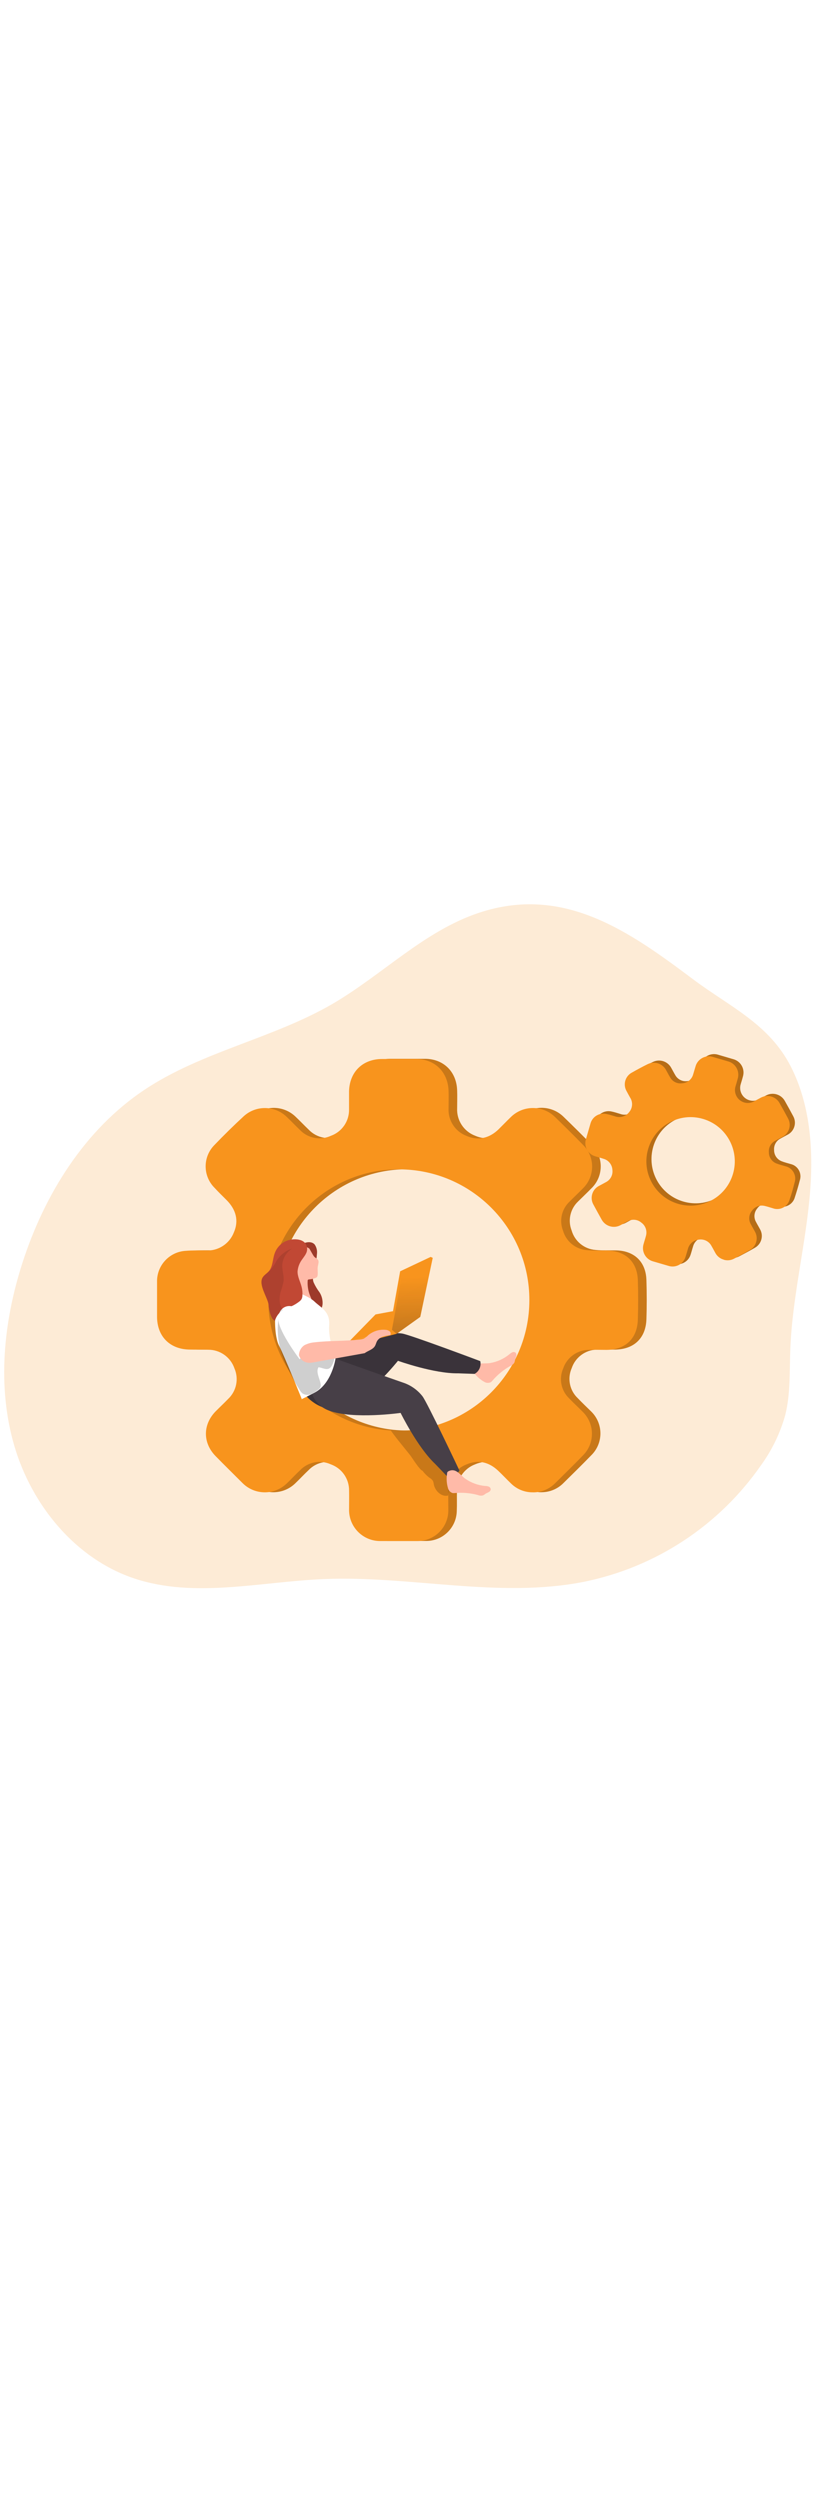 <svg id="_0485_settings_storage" xmlns="http://www.w3.org/2000/svg" xmlns:xlink="http://www.w3.org/1999/xlink" viewBox="0 0 500 500" data-imageid="settings-49" imageName="Settings" class="illustrations_image" style="width: 164px;"><defs><style>.cls-1_settings-49{opacity:.1;}.cls-1_settings-49,.cls-2_settings-49,.cls-3_settings-49,.cls-4_settings-49,.cls-5_settings-49,.cls-6_settings-49,.cls-7_settings-49,.cls-8_settings-49,.cls-9_settings-49,.cls-10_settings-49,.cls-11_settings-49{stroke-width:0px;}.cls-1_settings-49,.cls-3_settings-49,.cls-11_settings-49{isolation:isolate;}.cls-1_settings-49,.cls-10_settings-49,.cls-11_settings-49{fill:#020202;}.cls-2_settings-49{fill:url(#linear-gradient);}.cls-3_settings-49{opacity:.18;}.cls-3_settings-49,.cls-9_settings-49{fill:#68e1fd;}.cls-12_settings-49,.cls-11_settings-49{opacity:.19;}.cls-13_settings-49{opacity:.27;}.cls-4_settings-49{fill:url(#linear-gradient-2-settings-49);}.cls-5_settings-49{fill:#473f47;}.cls-6_settings-49{fill:#c14834;}.cls-7_settings-49{fill:#fff;}.cls-8_settings-49{fill:#ffbaa8;}</style><linearGradient id="linear-gradient-settings-49" x1="704.05" y1="3088.2" x2="693.74" y2="3054.34" gradientTransform="translate(-471 3367.76) scale(1 -1)" gradientUnits="userSpaceOnUse"><stop offset="0" stop-color="#231f20"/><stop offset=".13" stop-color="#231f20" stop-opacity=".69"/><stop offset=".25" stop-color="#231f20" stop-opacity=".32"/><stop offset="1" stop-color="#231f20" stop-opacity="0"/></linearGradient><linearGradient id="linear-gradient-2-settings-49" x1="724.84" y1="3040.58" x2="722.31" y2="3101.11" xlink:href="#linear-gradient-settings-49"/></defs><g id="background_settings-49"><path class="cls-3_settings-49 targetColor" d="M292.21,44.45c-33.33,11.13-58.82,37.77-89.22,55.49-36.41,21.12-79.63,29-114.67,52.29-36.62,24.34-61.16,63.84-74.65,105.68-11.57,35.98-15.54,75.33-4.93,111.52,10.61,36.19,37.31,68.87,73.17,80.84,36.86,12.29,76.88,2.01,115.7.4,53.08-2.23,106.86,11.98,158.97,1.64,43.82-8.9,82.51-34.36,108.03-71.07,6.65-9.16,11.63-19.42,14.71-30.31,3.35-13.11,2.64-26.86,3.17-40.38,1.24-32.95,9.88-65.24,12.23-98.14,1.8-24.93-.36-51.64-11.91-74.24-13.29-26.05-37.23-36.44-59.52-53.12-39.07-29.28-79.2-57.92-131.09-40.6Z" style="fill: rgb(248, 148, 29);"/></g><g id="gear_settings-49"><g id="Q83r0t_settings-49"><path class="cls-9_settings-49 targetColor" d="M444.98,254.47c-2.15-.56-3.98-1.98-5.07-3.92-.81-1.42-1.55-2.9-2.37-4.3-1.45-2.86-4.58-4.47-7.75-3.99-3.19.27-5.87,2.51-6.69,5.61-.54,1.67-.95,3.36-1.51,5.02-1.37,4.35-6,6.77-10.35,5.41,0,0-.02,0-.03,0-3.13-.88-6.28-1.8-9.41-2.75-4.46-1.22-7.08-5.82-5.87-10.27.02-.07.04-.13.06-.2.45-1.67,1.03-3.33,1.46-5.02.88-3.03-.24-6.28-2.79-8.13-2.32-2.04-5.69-2.36-8.36-.81-1.46.74-2.86,1.58-4.32,2.34-4.13,2.24-9.3.7-11.53-3.43-.03-.05-.06-.11-.09-.17-1.65-2.95-3.29-5.9-4.89-8.89-2.32-3.91-1.03-8.97,2.89-11.29.17-.1.34-.19.51-.28,1.37-.77,2.79-1.47,4.16-2.27,2.78-1.37,4.37-4.37,3.94-7.45-.15-3.14-2.27-5.85-5.29-6.75-1.65-.58-3.36-.97-5.02-1.51-4.47-1.18-7.13-5.76-5.94-10.23.06-.24.14-.48.22-.71.86-2.97,1.8-5.95,2.63-8.99,1.13-4.3,5.47-6.92,9.8-5.92,1.8.36,3.47.94,5.2,1.44,3.12,1.19,6.65.22,8.72-2.39,2.13-2.56,2.34-6.21.5-8.99-.74-1.33-1.49-2.64-2.18-4.01-2.17-3.94-.73-8.9,3.21-11.07.02-.01.04-.02.06-.03,3.18-1.8,6.42-3.6,9.7-5.16,4.03-1.99,8.91-.48,11.12,3.44.85,1.46,1.6,2.99,2.46,4.42,1.44,2.73,4.45,4.25,7.5,3.8,3.15-.19,5.83-2.36,6.67-5.4.5-1.56.9-3.15,1.39-4.71,1.17-4.53,5.8-7.25,10.33-6.08.24.06.47.13.7.21l8.74,2.57c4.52,1.11,7.28,5.66,6.17,10.18-.04.16-.08.31-.13.47-.38,1.53-.86,3.02-1.31,4.53-1.31,4.14.98,8.56,5.12,9.87,2.1.66,4.38.42,6.28-.67,1.33-.72,2.66-1.47,4.01-2.18,4.11-2.26,9.27-.75,11.53,3.36,0,0,0,0,0,0,1.73,3.05,3.41,6.1,5.05,9.17,2.24,3.92.88,8.92-3.04,11.17-.1.06-.2.11-.3.16-1.48.83-2.99,1.56-4.46,2.41-2.57,1.35-4.08,4.11-3.83,7-.04,3.04,1.83,5.77,4.68,6.84,1.71.7,3.6,1.12,5.4,1.67,4.15.93,6.75,5.05,5.82,9.2-.06.25-.13.5-.21.75-.88,3.44-1.89,6.85-2.99,10.22-1.08,4.2-5.36,6.74-9.57,5.66-.28-.07-.56-.16-.83-.26-1.56-.43-3.13-.97-4.71-1.33-2.98-.81-6.15.35-7.91,2.88-1.95,2.32-2.23,5.62-.7,8.24.77,1.49,1.65,2.93,2.45,4.42,2.25,3.97.85,9.01-3.12,11.25-.07.04-.14.08-.21.12-3.04,1.8-6.12,3.36-9.19,5.02-1.97,1.13-4.32,1.39-6.49.72ZM398.82,186.96c-4.2,14.3,3.99,29.29,18.29,33.49,14.3,4.2,29.29-3.99,33.49-18.29,4.18-14.25-3.94-29.21-18.18-33.45-14.28-4.26-29.31,3.86-33.57,18.14-.01.04-.02.08-.03.11Z" style="fill: rgb(248, 148, 29);"/></g><g id="Q83r0t-2_settings-49"><path class="cls-9_settings-49 targetColor" d="M330.72,397.71c-5.05.1-9.93-1.85-13.53-5.4-2.66-2.55-5.18-5.29-7.88-7.81-5.65-5.29-12.16-6.87-19.37-3.76-6.78,2.6-11.18,9.2-10.99,16.46-.09,3.96.09,7.91-.09,11.85-.16,10.3-8.63,18.52-18.93,18.37-.05,0-.1,0-.15,0h-22.2c-10.47.19-19.11-8.14-19.3-18.61,0-.15,0-.29,0-.44-.09-3.96,0-7.91,0-11.85.02-7.13-4.46-13.49-11.19-15.87-6.37-2.9-13.88-1.46-18.73,3.6-2.7,2.52-5.2,5.25-7.88,7.81-7.52,7.53-19.71,7.54-27.24.03-.08-.08-.16-.16-.24-.24-5.47-5.36-10.86-10.76-16.19-16.19-7.93-8.08-7.9-19.25,0-27.32,2.5-2.55,5.13-4.96,7.59-7.55,5.11-4.79,6.65-12.27,3.85-18.69-2.34-6.74-8.68-11.26-15.81-11.3-3.94-.18-7.9,0-11.85-.11-11.84-.43-19.34-8.27-19.35-20.11v-21.05c-.3-10.07,7.48-18.53,17.54-19.08,4.07-.34,8.17-.22,12.23-.22,8.13,0,13.94-3.6,17.16-11.08,3.04-7.03,1.35-13.85-4.62-19.79-2.43-2.43-4.93-4.82-7.2-7.32-7.24-7.22-7.25-18.94-.03-26.18.01-.01.02-.02.03-.03,5.78-6,11.7-11.79,17.77-17.39,7.45-6.89,18.99-6.77,26.3.27,2.77,2.63,5.4,5.4,8.18,8.06,4.88,5.01,12.4,6.4,18.74,3.45,6.71-2.41,11.16-8.81,11.08-15.94.09-3.6,0-7.39,0-11.08.27-11.89,8.29-19.79,20.2-19.79h20.67c11.42,0,19.44,7.79,19.79,19.3.14,3.6,0,7.2,0,10.79-.39,7.4,4.05,14.19,10.97,16.82,6.94,3.06,13.98,1.49,19.64-4.08,2.45-2.43,4.84-4.91,7.32-7.3,7.51-7.51,19.68-7.51,27.19,0,0,0,0,0,0,0,5.68,5.5,11.3,11.07,16.84,16.71,7.39,7.1,7.62,18.84.53,26.22-.17.18-.35.35-.53.53-2.66,2.75-5.5,5.4-8.17,8.06-4.77,4.55-6.31,11.53-3.89,17.66,1.9,6.59,7.69,11.31,14.53,11.85,4.16.45,8.4.18,12.59.27,11.1.2,18.17,6.93,18.53,17.99.25,8.02.27,16.06,0,24.1-.4,11.46-7.64,18.26-19.14,18.4-3.6,0-7.39-.13-11.08,0-6.99.15-13.14,4.67-15.38,11.3-2.78,6.28-1.3,13.64,3.71,18.35,2.64,2.75,5.4,5.4,8.15,8.08,7.4,7.19,7.57,19.01.38,26.4-.13.13-.25.26-.38.38-5.52,5.68-11.15,11.21-16.8,16.76-3.52,3.62-8.34,5.67-13.38,5.7ZM169.07,280.23c-.11,44.01,35.48,79.77,79.49,79.88,44.01.11,79.77-35.48,79.88-79.49.11-43.99-35.46-79.75-79.45-79.88-43.92-.22-79.7,35.21-79.92,79.13,0,.12,0,.24,0,.36Z" style="fill: rgb(248, 148, 29);"/></g><g id="Q83r0t-3_settings-49" class="cls-12_settings-49"><path class="cls-10_settings-49" d="M330.72,397.71c-5.05.1-9.93-1.85-13.53-5.4-2.66-2.55-5.18-5.29-7.88-7.81-5.65-5.29-12.16-6.87-19.37-3.76-6.78,2.6-11.18,9.2-10.99,16.46-.09,3.96.09,7.91-.09,11.85-.16,10.3-8.63,18.52-18.93,18.37-.05,0-.1,0-.15,0h-22.2c-10.47.19-19.11-8.14-19.3-18.61,0-.15,0-.29,0-.44-.09-3.96,0-7.91,0-11.85.02-7.13-4.46-13.49-11.19-15.87-6.37-2.9-13.88-1.46-18.73,3.6-2.7,2.52-5.2,5.25-7.88,7.81-7.52,7.53-19.71,7.54-27.24.03-.08-.08-.16-.16-.24-.24-5.47-5.36-10.86-10.76-16.19-16.19-7.93-8.08-7.9-19.25,0-27.32,2.5-2.55,5.13-4.96,7.59-7.55,5.11-4.79,6.65-12.27,3.85-18.69-2.34-6.74-8.68-11.26-15.81-11.3-3.94-.18-7.9,0-11.85-.11-11.84-.43-19.34-8.27-19.35-20.11v-21.05c-.3-10.07,7.48-18.53,17.54-19.08,4.07-.34,8.17-.22,12.23-.22,8.13,0,13.94-3.6,17.16-11.08,3.04-7.03,1.35-13.85-4.62-19.79-2.43-2.43-4.93-4.82-7.2-7.32-7.24-7.22-7.25-18.94-.03-26.18.01-.01.02-.02.03-.03,5.78-6,11.7-11.79,17.77-17.39,7.45-6.89,18.99-6.77,26.3.27,2.77,2.63,5.4,5.4,8.18,8.06,4.88,5.01,12.4,6.4,18.74,3.45,6.71-2.41,11.16-8.81,11.08-15.94.09-3.6,0-7.39,0-11.08.27-11.89,8.29-19.79,20.2-19.79h20.67c11.42,0,19.44,7.79,19.79,19.3.14,3.6,0,7.2,0,10.79-.39,7.4,4.05,14.19,10.97,16.82,6.94,3.06,13.98,1.49,19.64-4.08,2.45-2.43,4.84-4.91,7.32-7.3,7.51-7.51,19.68-7.51,27.19,0,0,0,0,0,0,0,5.68,5.5,11.3,11.07,16.84,16.71,7.39,7.1,7.62,18.84.53,26.22-.17.18-.35.35-.53.53-2.66,2.75-5.5,5.4-8.17,8.06-4.77,4.55-6.31,11.53-3.89,17.66,1.9,6.59,7.69,11.31,14.53,11.85,4.16.45,8.4.18,12.59.27,11.1.2,18.17,6.93,18.53,17.99.25,8.02.27,16.06,0,24.1-.4,11.46-7.64,18.26-19.14,18.4-3.6,0-7.39-.13-11.08,0-6.99.15-13.14,4.67-15.38,11.3-2.78,6.28-1.3,13.64,3.71,18.35,2.64,2.75,5.4,5.4,8.15,8.08,7.4,7.19,7.57,19.01.38,26.4-.13.13-.25.26-.38.38-5.52,5.68-11.15,11.21-16.8,16.76-3.52,3.62-8.34,5.67-13.38,5.7ZM169.07,280.23c-.11,44.01,35.48,79.77,79.49,79.88,44.01.11,79.77-35.48,79.88-79.49.11-43.99-35.46-79.75-79.45-79.88-43.92-.22-79.7,35.21-79.92,79.13,0,.12,0,.24,0,.36Z"/></g><g id="Q83r0t-4_settings-49"><path class="cls-9_settings-49 targetColor" d="M325.47,397.76c-5.05.11-9.92-1.84-13.51-5.4-2.66-2.55-5.18-5.27-7.88-7.81-5.65-5.29-12.18-6.87-19.37-3.76-6.78,2.61-11.18,9.2-11.01,16.46-.09,3.96,0,7.91,0,11.85-.18,10.32-8.69,18.54-19.01,18.37-.03,0-.06,0-.1,0h-22.18c-10.47.19-19.11-8.14-19.3-18.61,0-.15,0-.29,0-.44,0-3.94.09-7.91,0-11.85.03-7.12-4.45-13.49-11.17-15.87-6.38-2.9-13.89-1.46-18.74,3.6-2.7,2.52-5.2,5.25-7.88,7.81-7.52,7.53-19.71,7.54-27.24.03-.08-.08-.16-.16-.24-.24-5.4-5.4-10.9-10.79-16.19-16.19-7.93-8.08-7.9-19.25,0-27.32,2.5-2.55,5.14-4.96,7.61-7.55,5.11-4.79,6.65-12.27,3.85-18.69-2.35-6.81-8.78-11.37-15.99-11.33-3.96-.18-7.91,0-11.87-.11-11.82-.38-19.37-8.24-19.37-20.07v-21.05c-.29-10.07,7.5-18.53,17.56-19.08,4.05-.34,8.15-.22,12.23-.22,7.52.43,14.45-4.05,17.14-11.08,3.06-7.03,1.37-13.85-4.62-19.79-2.43-2.43-4.91-4.82-7.2-7.32-7.23-7.2-7.26-18.89-.06-26.13.02-.02.04-.04.06-.06,5.76-6,11.67-11.8,17.75-17.41,7.5-6.89,19.09-6.71,26.37.41,2.77,2.63,5.4,5.4,8.17,8.06,4.9,4.98,12.39,6.34,18.73,3.4,6.72-2.41,11.17-8.82,11.08-15.96v-11.08c.27-11.89,8.29-19.79,20.22-19.79h20.65c11.42,0,19.44,7.79,19.89,19.3.14,3.6,0,7.2,0,10.79-.38,7.39,4.05,14.18,10.97,16.8,6.93,3.06,13.96,1.49,19.62-4.08,2.46-2.41,4.84-4.91,7.32-7.3,7.52-7.5,19.7-7.5,27.22,0,5.67,5.5,11.3,11.06,16.82,16.71,7.39,7.11,7.61,18.86.5,26.25-.16.17-.33.34-.5.5-2.68,2.75-5.52,5.4-8.17,8.08-4.77,4.54-6.31,11.52-3.9,17.65,1.9,6.59,7.69,11.31,14.53,11.85,4.17.45,8.4.18,12.59.27,11.1.2,18.19,6.94,18.55,17.99.25,8.02.25,16.08,0,24.1-.32,11.51-7.52,18.37-19.08,18.46-3.71,0-7.41-.13-11.1,0-6.99.16-13.14,4.67-15.38,11.3-2.78,6.28-1.3,13.64,3.71,18.35,2.64,2.75,5.5,5.4,8.17,8.08,7.4,7.19,7.57,19.03.37,26.43-.12.13-.25.25-.37.37-5.5,5.67-11.15,11.19-16.78,16.75-3.55,3.6-8.4,5.62-13.45,5.59ZM163.81,280.34c-.1,44.01,35.5,79.77,79.51,79.86,44.01.1,79.77-35.5,79.86-79.51.1-43.98-35.45-79.73-79.43-79.86-43.93-.22-79.72,35.22-79.94,79.14,0,.12,0,.24,0,.36Z" style="fill: rgb(248, 148, 29);"/></g><g id="Q83r0t-5_settings-49" class="cls-13_settings-49"><path class="cls-10_settings-49" d="M444.98,254.47c-2.15-.56-3.98-1.98-5.07-3.92-.81-1.42-1.55-2.9-2.37-4.3-1.45-2.86-4.58-4.47-7.75-3.99-3.19.27-5.87,2.51-6.69,5.61-.54,1.67-.95,3.36-1.51,5.02-1.37,4.35-6,6.77-10.35,5.41,0,0-.02,0-.03,0-3.13-.88-6.28-1.8-9.41-2.75-4.46-1.22-7.08-5.82-5.87-10.27.02-.07.04-.13.06-.2.45-1.67,1.03-3.33,1.46-5.02.88-3.03-.24-6.28-2.79-8.13-2.32-2.04-5.69-2.36-8.36-.81-1.46.74-2.86,1.58-4.32,2.34-4.13,2.24-9.3.7-11.53-3.43-.03-.05-.06-.11-.09-.17-1.65-2.95-3.29-5.9-4.89-8.89-2.32-3.91-1.03-8.97,2.89-11.29.17-.1.34-.19.51-.28,1.37-.77,2.79-1.47,4.16-2.27,2.78-1.37,4.37-4.37,3.94-7.45-.15-3.14-2.27-5.85-5.29-6.75-1.65-.58-3.36-.97-5.02-1.51-4.47-1.18-7.13-5.76-5.94-10.23.06-.24.14-.48.22-.71.86-2.97,1.8-5.95,2.63-8.99,1.13-4.3,5.47-6.92,9.8-5.92,1.8.36,3.47.94,5.2,1.44,3.12,1.19,6.65.22,8.72-2.39,2.13-2.56,2.34-6.21.5-8.99-.74-1.33-1.49-2.64-2.18-4.01-2.17-3.94-.73-8.9,3.21-11.07.02-.01.04-.02.06-.03,3.18-1.8,6.42-3.6,9.7-5.16,4.03-1.99,8.91-.48,11.12,3.44.85,1.46,1.6,2.99,2.46,4.42,1.44,2.73,4.45,4.25,7.5,3.8,3.15-.19,5.83-2.36,6.67-5.4.5-1.56.9-3.15,1.39-4.71,1.17-4.53,5.8-7.25,10.33-6.08.24.06.47.13.7.21l8.74,2.57c4.52,1.11,7.28,5.66,6.17,10.18-.04.16-.08.31-.13.47-.38,1.53-.86,3.02-1.31,4.53-1.31,4.14.98,8.56,5.12,9.87,2.1.66,4.38.42,6.28-.67,1.33-.72,2.66-1.47,4.01-2.18,4.11-2.26,9.27-.75,11.53,3.36,0,0,0,0,0,0,1.73,3.05,3.41,6.1,5.05,9.17,2.24,3.92.88,8.92-3.04,11.17-.1.06-.2.11-.3.16-1.48.83-2.99,1.56-4.46,2.41-2.57,1.35-4.08,4.11-3.83,7-.04,3.04,1.83,5.77,4.68,6.84,1.71.7,3.6,1.12,5.4,1.67,4.15.93,6.75,5.05,5.82,9.2-.06.25-.13.5-.21.75-.88,3.44-1.89,6.85-2.99,10.22-1.08,4.2-5.36,6.74-9.57,5.66-.28-.07-.56-.16-.83-.26-1.56-.43-3.13-.97-4.71-1.33-2.98-.81-6.15.35-7.91,2.88-1.95,2.32-2.23,5.62-.7,8.24.77,1.49,1.65,2.93,2.45,4.42,2.25,3.97.85,9.01-3.12,11.25-.07.04-.14.08-.21.12-3.04,1.8-6.12,3.36-9.19,5.02-1.97,1.13-4.32,1.39-6.49.72ZM398.82,186.96c-4.2,14.3,3.99,29.29,18.29,33.49,14.3,4.2,29.29-3.99,33.49-18.29,4.18-14.25-3.94-29.21-18.18-33.45-14.28-4.26-29.31,3.86-33.57,18.14-.01.04-.02.08-.03.11Z"/></g><g id="Q83r0t-6_settings-49"><path class="cls-9_settings-49 targetColor" d="M441.87,255.89c-2.15-.58-3.98-2-5.07-3.94-.81-1.42-1.53-2.88-2.37-4.28-1.44-2.87-4.56-4.49-7.73-4.01-3.2.27-5.89,2.52-6.71,5.63-.52,1.65-.94,3.36-1.51,5-1.36,4.34-5.98,6.77-10.32,5.41-.01,0-.03,0-.04-.01-3.14-.9-6.28-1.82-9.41-2.75-4.47-1.22-7.1-5.83-5.88-10.29.02-.06.03-.12.05-.17.45-1.69,1.03-3.35,1.46-5.04.89-3.02-.22-6.27-2.77-8.11-2.34-2.02-5.69-2.35-8.38-.83-1.46.74-2.86,1.58-4.32,2.34-4.12,2.26-9.29.75-11.55-3.36-.02-.04-.05-.08-.07-.13-1.65-2.95-3.29-5.91-4.89-8.89-2.32-3.92-1.02-8.99,2.9-11.31.16-.1.33-.19.5-.27,1.39-.77,2.81-1.47,4.16-2.25,2.76-1.4,4.34-4.38,3.96-7.45-.16-3.15-2.28-5.86-5.31-6.76-1.65-.56-3.36-.95-5.02-1.51-4.46-1.18-7.11-5.75-5.92-10.21.06-.24.14-.48.22-.71.86-2.99,1.73-5.98,2.61-8.99,1.12-4.3,5.47-6.93,9.8-5.92,1.8.36,3.49.92,5.22,1.42,3.13,1.12,6.62.08,8.63-2.57,2.16-2.55,2.36-6.22.5-8.99-.72-1.33-1.49-2.64-2.18-3.99-2.16-3.96-.71-8.92,3.25-11.08,0,0,.02-.01.03-.01,3.18-1.82,6.41-3.55,9.7-5.18,4.04-1.98,8.92-.48,11.13,3.44.85,1.47,1.58,2.99,2.46,4.42,1.42,2.75,4.44,4.27,7.5,3.8,3.15-.19,5.83-2.36,6.67-5.4.5-1.55.9-3.15,1.4-4.69,1.16-4.52,5.77-7.24,10.29-6.08.24.06.48.13.71.22l8.76,2.55c4.52,1.12,7.28,5.69,6.16,10.22-.04.15-.08.29-.12.43-.4,1.53-.86,3.04-1.31,4.55-1.3,4.14,1,8.55,5.14,9.86,2.08.66,4.35.41,6.25-.67,1.35-.72,2.66-1.49,4.01-2.19,4.11-2.25,9.27-.74,11.52,3.37,0,0,0,0,0,.01,1.73,3.02,3.42,6.08,5.07,9.17,2.23,3.93.85,8.93-3.08,11.16-.09.05-.19.11-.29.16-1.46.85-2.99,1.58-4.46,2.41-2.57,1.35-4.08,4.11-3.83,7-.04,3.04,1.84,5.78,4.69,6.84,1.8.7,3.6,1.12,5.4,1.67,4.15.93,6.76,5.05,5.83,9.2-.06.26-.13.52-.21.77-.88,3.44-1.8,6.85-2.99,10.22-1.08,4.2-5.36,6.74-9.57,5.66-.28-.07-.56-.16-.83-.26-1.56-.45-3.11-.97-4.71-1.35-2.98-.8-6.14.35-7.91,2.88-1.95,2.32-2.23,5.62-.7,8.24.77,1.51,1.67,2.95,2.46,4.44,2.29,3.93.96,8.98-2.98,11.26-.15.09-.3.17-.46.25-3.04,1.8-6.12,3.36-9.19,5.02-1.95,1.07-4.24,1.31-6.37.68ZM395.71,188.38c-4.19,14.3,4.01,29.29,18.31,33.48,14.3,4.19,29.29-4.01,33.48-18.31,4.17-14.25-3.96-29.2-18.19-33.44-14.28-4.26-29.31,3.87-33.56,18.15-.01.04-.02.08-.04.12Z" style="fill: rgb(248, 148, 29);"/></g></g><g id="character_settings-49"><path class="cls-6_settings-49" d="M192.18,246.77c1.13,1.69,1.59,3.74,1.3,5.76-.11,1.94-.39,3.86-.83,5.76-.9,3.76-2.43,7.68-1.24,11.35.99,2.22,2.24,4.32,3.71,6.26,1.35,2.14,1.98,4.67,1.8,7.2-.23,2.56-1.68,4.84-3.9,6.13-2.97-5.5-7.7-9.8-11.6-14.7-3.9-4.89-7.2-10.95-6.17-17.12.69-4.04,3.06-7.59,6.51-9.79,2.57-1.56,7.84-3.99,10.43-.85Z"/><path class="cls-11_settings-49" d="M192.18,246.77c1.13,1.69,1.59,3.74,1.3,5.76-.11,1.94-.39,3.86-.83,5.76-.9,3.76-2.43,7.68-1.24,11.35.99,2.22,2.24,4.32,3.71,6.26,1.35,2.14,1.98,4.67,1.8,7.2-.23,2.56-1.68,4.84-3.9,6.13-2.97-5.5-7.7-9.8-11.6-14.7-3.9-4.89-7.2-10.95-6.17-17.12.69-4.04,3.06-7.59,6.51-9.79,2.57-1.56,7.84-3.99,10.43-.85Z"/><path class="cls-11_settings-49" d="M257.91,384.56c1.15,1.56,2.51,2.96,4.05,4.16.91.49,1.71,1.18,2.32,2.01.29.67.47,1.38.54,2.1.74,4.08,4.66,7.84,8.71,6.93l1.94-13.6c.25-1.03.25-2.11,0-3.15-.41-.92-1.02-1.73-1.8-2.37-4.87-4.79-9.1-10.19-12.59-16.06-.77-1.65-1.95-3.07-3.44-4.12-1.46-.85,0-1.91-1.65-1.44-4.35,1.22-7.32,1.15-17.43,1.06,0,0,3.18,4.32,4.59,6.04l7.43,9.23c.94,1.28,5.95,9.21,7.34,9.21Z"/><path class="cls-8_settings-49" d="M311.01,313.58c.53-.5,1.14-.92,1.8-1.22.68-.29,1.45-.17,2.01.31.45.57.58,1.33.36,2.01-.18.68-.54,1.33-.7,2.01-.09.65-.23,1.28-.43,1.91-.54.92-1.37,1.63-2.36,2.03-4.17,2.33-7.9,5.37-11.01,8.99-.29.36-.62.69-.99.97-1.28.63-2.79.57-4.01-.16-2.64-1.48-4.92-3.54-6.66-6.03-.22-.25-.38-.54-.47-.86-.03-.3.02-.61.14-.88,1.8-4.68,6.6-3.08,10.49-3.72,4.34-.72,8.41-2.57,11.82-5.36Z"/><path class="cls-5_settings-49" d="M186.55,338.6s10.54,13.1,25,6.66c14.46-6.44,31.41-27.7,31.41-27.7,0,0,22,7.9,36.82,7.64l9.97.34c2.75-1.53,4.15-4.7,3.44-7.77,0,0-43.66-16.4-47.79-16.84-4.93-.66-9.94.18-14.39,2.39-5.85,2.77-28.4,13.36-28.4,13.36l-16.04,21.91Z"/><path class="cls-11_settings-49" d="M186.55,338.6s10.54,13.1,25,6.66c14.46-6.44,31.41-27.7,31.41-27.7,0,0,22,7.9,36.82,7.64l9.97.34c2.75-1.53,4.15-4.7,3.44-7.77,0,0-43.66-16.4-47.79-16.84-4.93-.66-9.94.18-14.39,2.39-5.85,2.77-28.4,13.36-28.4,13.36l-16.04,21.91Z"/><path class="cls-5_settings-49" d="M189.41,325.2s-3.29,17.36,11.58,22.79c14.88,5.43,43.58,1.35,43.58,1.35,0,0,10.31,20.99,21.12,31.12l6.91,7.2c3.04.82,6.26-.48,7.88-3.18,0,0-19.95-42.16-22.61-45.35-3.09-3.92-7.29-6.83-12.05-8.35-6.12-2.07-41.05-14.5-41.05-14.5l-15.36,8.92Z"/><path class="cls-8_settings-49" d="M296.24,393.89c.72,0,1.44.13,2.12.38.69.26,1.18.9,1.24,1.64-.07.72-.51,1.35-1.15,1.67-.59.38-1.3.59-1.89.97-.52.4-1.06.76-1.64,1.08-1.03.28-2.12.21-3.11-.2-4.6-1.24-9.38-1.65-14.12-1.22-.46.06-.93.06-1.39,0-1.36-.43-2.41-1.53-2.77-2.91-.88-2.91-1.08-5.99-.59-8.99,0-.34.1-.66.27-.95.19-.23.44-.41.72-.52,4.53-2.1,6.87,2.37,10.13,4.62,3.6,2.52,7.8,4.05,12.18,4.44Z"/><polygon class="cls-9_settings-49 targetColor" points="248.97 264.04 242.13 301.11 213.39 308.49 212.98 305.95 239.27 298.68 245.66 263.63 248.97 264.04" style="fill: rgb(248, 148, 29);"/><polygon class="cls-9_settings-49 targetColor" points="239.92 287.31 229.27 289.29 212.98 305.95 239.27 298.68 239.92 287.31" style="fill: rgb(248, 148, 29);"/><polygon class="cls-2_settings-49" points="239.92 287.31 229.27 289.29 212.98 305.95 239.27 298.68 239.92 287.31"/><polygon class="cls-9_settings-49 targetColor" points="239.85 288.5 235.55 289.29 225.24 301.11 237.17 298.63 239.85 288.5" style="fill: rgb(248, 148, 29);"/><polygon class="cls-9_settings-49 targetColor" points="237.73 299.55 244.29 263 262.91 254.22 264.19 254.79 239.27 298.68 237.73 299.55" style="fill: rgb(248, 148, 29);"/><path class="cls-8_settings-49" d="M191.8,254.04c.7.83,1.91,1.19,2.45,2.14.54.95,0,2.54-.23,3.83-.32,1.8.18,3.6-.13,5.49-.05.39-.2.76-.45,1.06-.25.22-.53.39-.85.5-1.22.47-2.51.76-3.81.86-.26-.02-.53.06-.74.22-.16.2-.24.46-.22.72-.2,3.35.42,6.71,1.8,9.77.45,1.01.97,2.25.32,3.15-.25.3-.56.52-.92.67-2.34.99-5-.43-6.96-2.05-1.75-1.45-3.33-3.11-4.69-4.93-.41-.5-.73-1.06-.94-1.67-.16-.81-.16-1.65,0-2.46.29-2.78.29-5.58,0-8.36-.4-3.6-1.26-7.2-.45-10.67.21-1.19.8-2.29,1.69-3.11,1.06-.73,2.31-1.15,3.6-1.22,2.59-.32,5.4-.45,7.52,1.13.49.56,2.14,3.92,3,4.95Z"/><path class="cls-7_settings-49" d="M176.64,273.97s11.46,3.72,15.34,7.46,9.64,6.06,8.99,14.5c-.65,8.44,3.85,20.4,3.85,20.4,0,0-2.19,15.18-12.83,20.69-10.63,5.5-7.77,3.83-7.77,3.83,0,0-10.41-25.72-13.98-32.77-3.56-7.05-4.1-33.58,6.39-34.1Z"/><path class="cls-11_settings-49" d="M195.71,331.4c.21.83.14,1.71-.2,2.5-.38.59-.89,1.09-1.48,1.48-1.34,1.1-2.85,1.98-4.46,2.61-1.64.63-3.49.42-4.95-.56-.74-.64-1.35-1.42-1.8-2.28-4.23-6.54-7.73-13.53-10.43-20.83-2.7-7.34-3.49-15.24-2.3-22.97l7.07,7.97c2.87,3.49,6.13,6.64,9.71,9.39,3.61,2.75,8.05,4.19,12.59,4.08,5.2-.36,5.61,2.86,3.4,7.2-2.21,4.34-4.71,2.12-8.4,1.49-1.78,2.84.72,6.93,1.24,9.93Z"/><path class="cls-6_settings-49" d="M184.11,272.39c.46,1.76.64,3.58.52,5.4-.02.73-.19,1.46-.5,2.12-.39.63-.91,1.17-1.51,1.6-1.53,1.17-3.19,2.15-4.95,2.93-1.66.61-3.28,1.33-4.84,2.16l-.13.09c-2.32,1.44-4.04,3.68-4.82,6.3-.18.61-1.62-1.15-1.67-1.24-.4-.77-.76-1.56-1.06-2.37-.63-2.01-1.03-4.09-1.19-6.19-.76-4.46-6.31-12.12-3.6-16.48.94-1.51,2.59-2.41,3.76-3.74h0c2.54-2.97,2.23-7.34,3.6-10.99,1.17-3.27,3.61-5.92,6.76-7.37,4.3-1.94,12.59-1.91,13.01,4.37.2,2.79-1.55,4.59-2.99,6.71-1.61,2.12-2.6,4.65-2.84,7.3-.09,3.22,1.64,6.24,2.45,9.41Z"/><path class="cls-7_settings-49" d="M183.03,287.19s9.64,16.91,11.17,17.99c1.53,1.08-11.3,11.42-11.3,11.42,0,0-12.12-15.99-12.93-23.67-.81-7.68,6.67-12.03,13.06-5.74Z"/><path class="cls-8_settings-49" d="M182.5,314.17s1.44,5.72,8.54,4.42l31.57-5.67c1.98-1.48,4.89-2.14,6.21-4.23.63-.99.83-2.19,1.42-3.22.85-1.29,2.12-2.24,3.6-2.68,1.43-.46,2.92-.75,4.42-.85.46-.81.27-1.82-.45-2.41-.73-.54-1.61-.84-2.52-.86-3.79-.33-7.55.85-10.47,3.29-.81.83-1.74,1.53-2.75,2.1-.77.29-1.57.47-2.39.54-9.21,1.06-18.53.61-27.72,1.71-2.18.17-4.29.78-6.22,1.8-1.99,1.38-3.19,3.63-3.24,6.04Z"/><path class="cls-1_settings-49" d="M172.32,259.22c-.13,3.31,1.17,6.58.79,9.89-.43,2.2-1.03,4.37-1.8,6.48-.74,2.88-1.08,6.67.5,9.34.34.58.64,1.18.9,1.8-2.32,1.44-4.04,3.68-4.82,6.3-.18.61-1.62-1.15-1.67-1.24-.4-.77-.76-1.56-1.06-2.37-.63-2.01-1.03-4.09-1.19-6.19-.76-4.46-6.31-12.12-3.6-16.48.94-1.51,2.59-2.41,3.76-3.74h0c.4-.3.78-.63,1.13-.99,1.45-1.83,2.73-3.79,3.83-5.85,2.22-3.33,5.5-5.81,9.3-7.05-3.55,2.18-5.82,5.95-6.08,10.11Z"/><polygon class="cls-9_settings-49 targetColor" points="264.19 254.79 245.66 263.63 239.27 298.68 242.13 301.11 256.58 290.79 264.19 254.79" style="fill: rgb(248, 148, 29);"/><polygon class="cls-4_settings-49" points="264.19 254.79 245.66 263.63 239.27 298.68 242.13 301.11 256.58 290.79 264.19 254.79"/><polygon class="cls-9_settings-49 targetColor" points="226.38 293.18 231.36 292.64 226.75 298.07 221.57 298.29 226.38 293.18" style="fill: rgb(248, 148, 29);"/></g></svg>
